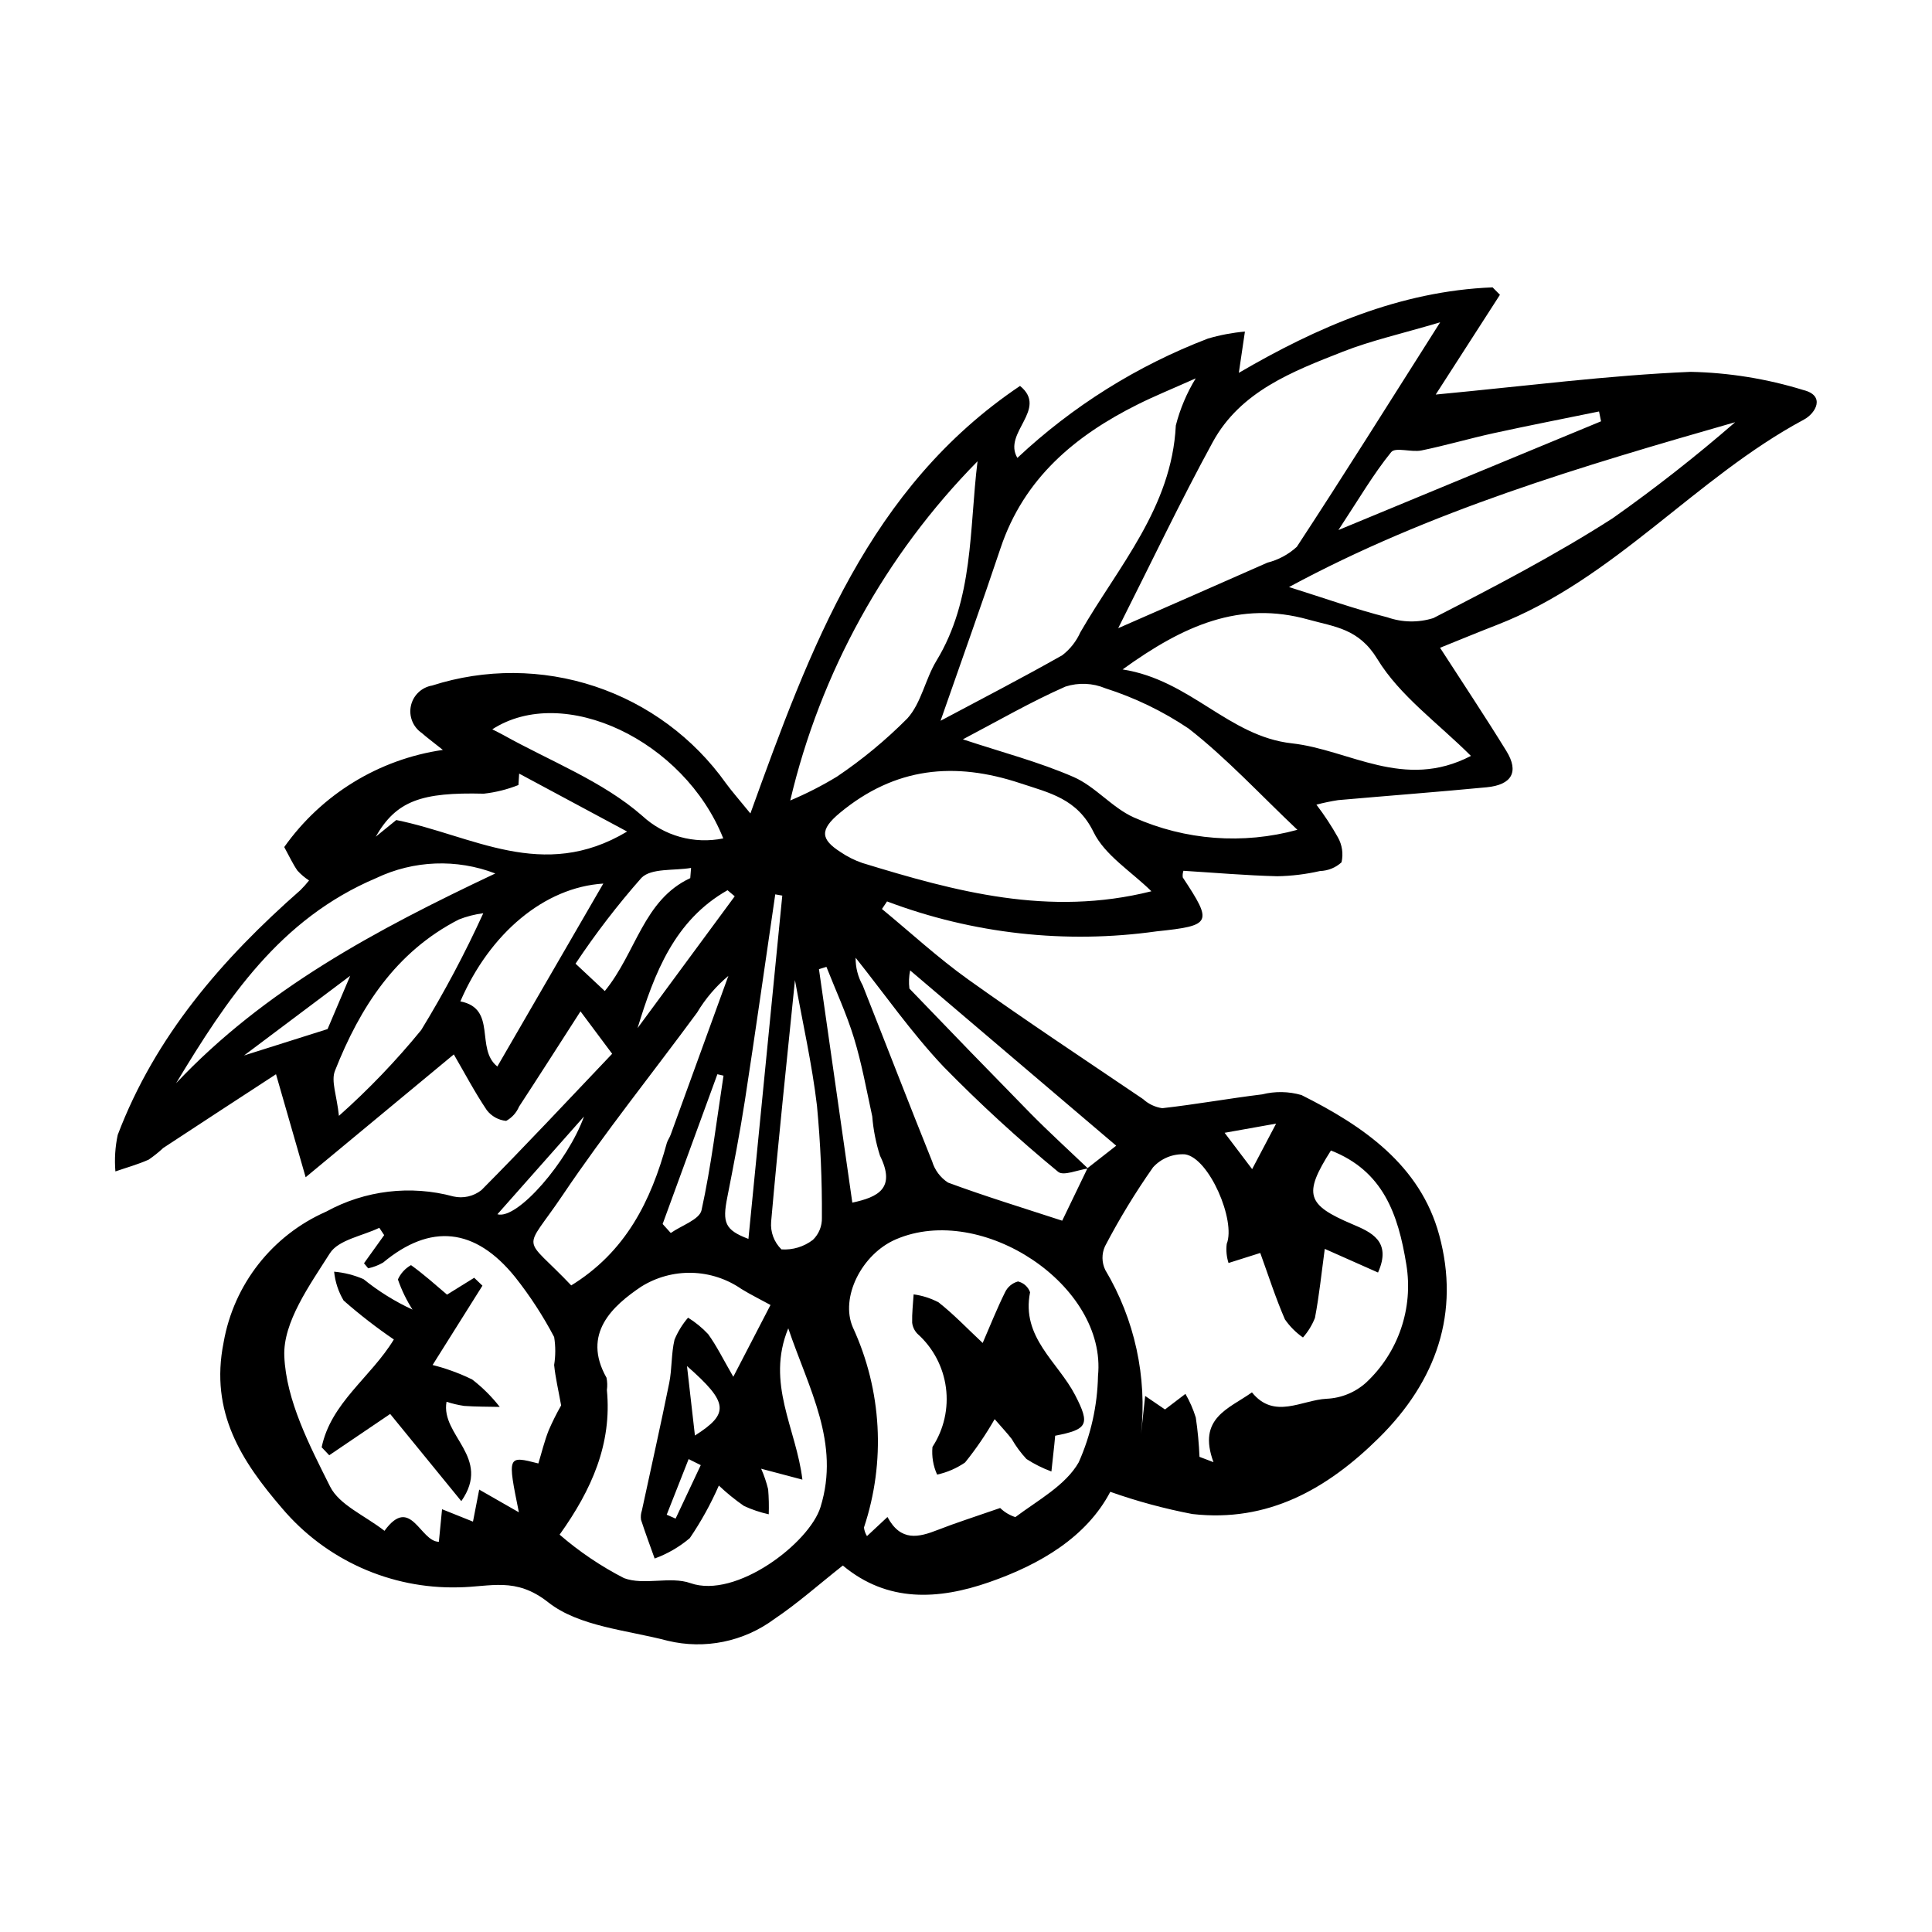 <?xml version="1.0" encoding="UTF-8"?>
<!-- The Best Svg Icon site in the world: iconSvg.co, Visit us! https://iconsvg.co -->
<svg fill="#000000" width="800px" height="800px" version="1.1" viewBox="144 144 512 512" xmlns="http://www.w3.org/2000/svg">
 <g>
  <path d="m367.36 558.88c-6.449 5.086-12.016 10.062-18.164 14.18-8.094 6.012-18.438 8.121-28.242 5.758-10.824-2.848-23.504-3.746-31.668-10.188-8.672-6.844-15.242-4.07-23.824-3.969-17.945 0.449-35.129-7.262-46.723-20.969-10.617-12.355-19.211-25.352-15.48-43.938v-0.004c2.691-15.379 12.902-28.391 27.199-34.668 10.289-5.644 22.363-7.082 33.691-4.012 2.606 0.598 5.344-0.023 7.441-1.684 11.652-11.734 22.941-23.832 34.637-36.125-2.477-3.316-4.859-6.512-8.391-11.242-5.766 8.965-10.988 17.152-16.301 25.277l0.004 0.004c-0.684 1.594-1.879 2.914-3.402 3.746-2.031-0.195-3.891-1.227-5.133-2.848-3.168-4.707-5.828-9.762-8.738-14.77l-39.266 32.555c-2.91-10.117-5.144-17.887-7.856-27.301-9.914 6.473-19.918 12.977-29.883 19.539-1.207 1.129-2.5 2.164-3.867 3.098-2.84 1.266-5.867 2.106-8.816 3.121h0.004c-0.273-3.238-0.062-6.5 0.613-9.676 9.934-26.207 27.695-46.656 48.414-64.867l0.004-0.004c0.812-0.809 1.578-1.664 2.289-2.562-1.137-0.734-2.172-1.613-3.082-2.613-1.242-1.793-2.164-3.812-3.496-6.242 9.898-13.977 25.09-23.281 42.039-25.742-2.891-2.309-4.289-3.328-5.578-4.473-2.348-1.594-3.492-4.453-2.891-7.223 0.605-2.773 2.836-4.898 5.633-5.367 14.043-4.5 29.156-4.418 43.148 0.234 13.996 4.656 26.145 13.641 34.695 25.656 1.555 2.129 3.316 4.109 6.492 8.012 15.883-44 31.406-86.363 71.457-113.3 7.586 6.199-4.688 12.406-0.707 19.07v0.004c14.621-13.711 31.766-24.449 50.48-31.617 3.207-0.945 6.496-1.566 9.824-1.863-0.527 3.566-1.055 7.133-1.617 10.941 20.598-12.02 42.586-21.672 67.25-22.656l1.949 1.969c-5.465 8.488-10.93 16.977-17.02 26.441 23.918-2.258 45.656-5.098 67.477-6.016v-0.004c10.168 0.203 20.254 1.828 29.973 4.828 5.883 1.461 3.301 6.125 0.133 7.824-28.898 15.508-50.219 42.324-81.363 54.418-5.062 1.965-10.078 4.047-15.07 6.055 5.883 9.121 11.902 18.141 17.586 27.371 3.387 5.504 1.465 8.957-5.254 9.602-13.102 1.254-26.227 2.246-39.34 3.402-1.938 0.301-3.859 0.703-5.758 1.199 2.098 2.75 4 5.644 5.695 8.664 1.133 2.008 1.477 4.367 0.961 6.617-1.562 1.43-3.59 2.246-5.707 2.309-3.715 0.852-7.512 1.316-11.32 1.383-8.293-0.207-16.574-0.934-24.867-1.445-0.195 0.566-0.258 1.168-0.176 1.762 7.973 12.066 7.695 12.758-6.949 14.289-24.094 3.387-48.656 0.66-71.422-7.934l-1.348 2.008c7.606 6.266 14.883 12.984 22.879 18.695 15.211 10.871 30.82 21.184 46.305 31.672h0.004c1.414 1.305 3.191 2.148 5.098 2.422 8.855-0.992 17.641-2.586 26.484-3.664 3.426-0.863 7.019-0.797 10.414 0.184 16.324 8.16 31.469 18.57 36.492 37.09 5.574 20.555-0.703 38.668-16.004 53.785-13.781 13.617-29.457 22.418-49.371 20.16l-0.004 0.004c-7.402-1.414-14.684-3.383-21.789-5.894-6.246 11.902-18.422 19.199-32.078 23.945-13.418 4.668-26.949 5.488-38.801-4.414zm64.855-105.32 7.59-5.938c-18.379-15.637-35.895-30.535-54.605-46.453-0.332 1.582-0.398 3.207-0.195 4.812 10.633 11.074 21.32 22.094 32.066 33.055 4.945 5.016 10.164 9.758 15.262 14.625-2.703 0.363-6.539 2.059-7.922 0.875v0.004c-10.605-8.738-20.738-18.031-30.352-27.848-8.473-8.965-15.598-19.211-23.316-28.891l0.004 0.004c-0.031 2.559 0.613 5.082 1.867 7.312 6.152 15.531 12.16 31.125 18.395 46.621h0.004c0.688 2.328 2.184 4.336 4.223 5.66 9.852 3.648 19.922 6.715 30.258 10.098 1.992-4.133 4.359-9.035 6.723-13.938zm45.766 22.488c-3.098 0.98-5.754 1.82-8.41 2.66-0.52-1.633-0.684-3.356-0.48-5.055 2.461-6.172-4.648-22.789-11.051-23.742-3.203-0.199-6.32 1.07-8.477 3.449-4.695 6.684-8.945 13.668-12.727 20.91-0.91 1.996-0.883 4.293 0.066 6.269 7.801 13.082 11.129 28.344 9.488 43.484 0.312-2.902 0.629-5.801 1.09-10.082l5.258 3.582 5.414-4.129v-0.004c1.148 1.984 2.07 4.09 2.746 6.281 0.512 3.449 0.84 6.926 0.98 10.41 1.234 0.473 2.473 0.941 3.707 1.41-4.324-11.711 4.047-14.121 10.195-18.496 5.894 7.301 13.152 2.027 19.793 1.691h0.004c3.871-0.172 7.566-1.684 10.449-4.277 8.566-7.992 12.57-19.734 10.668-31.293-2.168-13.414-6.188-24.824-19.984-30.219-7.41 11.648-6.434 14.395 5.715 19.547 4.894 2.078 10.477 4.469 6.766 12.789-4.941-2.195-9.523-4.227-14.113-6.266-0.871 6.43-1.477 12.402-2.598 18.273h0.004c-0.75 1.906-1.828 3.668-3.184 5.207-1.871-1.301-3.492-2.93-4.785-4.801-2.488-5.731-4.398-11.711-6.535-17.602zm-191.31 55.781c0.891-2.91 1.609-5.945 2.754-8.816 0.977-2.246 2.07-4.438 3.281-6.562-0.75-4.199-1.531-7.438-1.852-10.719 0.395-2.453 0.395-4.949 0.004-7.402-2.949-5.609-6.414-10.93-10.348-15.898-10.621-13.145-22.465-14.25-34.965-3.852-1.234 0.719-2.574 1.238-3.973 1.535l-1.109-1.336c1.781-2.484 3.566-4.969 5.348-7.457l-1.289-1.941c-4.492 2.172-10.836 3.172-13.105 6.754-5.359 8.449-12.449 18.281-12.074 27.27 0.492 11.723 6.656 23.605 12.133 34.543 2.445 4.887 9.156 7.637 14.414 11.734 6.965-9.578 9.414 2.871 14.414 2.906 0.305-3.125 0.574-5.879 0.844-8.629 2.984 1.195 5.969 2.391 8.195 3.285l1.648-8.488c3.519 2.016 7.039 4.027 10.516 6.019-3.051-15.051-3.051-15.051 5.164-12.945zm122.38 11.812v-0.004c1.141 1.102 2.516 1.926 4.023 2.414 5.965-4.469 13.32-8.418 16.789-14.508 3.219-7.215 4.957-15 5.117-22.895 2.422-23.977-30.746-46.043-53.574-36.203-9.047 3.898-14.836 15.422-11.383 23.344v-0.004c7.684 16.656 8.734 35.613 2.938 53.016 0.09 0.812 0.363 1.594 0.801 2.285 1.973-1.844 3.641-3.398 5.426-5.066 3.543 6.609 8.266 5.402 13.352 3.414 4.812-1.887 9.758-3.445 16.512-5.797zm-74.547-5.953c-2.129 4.871-4.707 9.531-7.695 13.926-2.762 2.34-5.918 4.172-9.32 5.41-1.215-3.406-2.484-6.793-3.598-10.234h-0.004c-0.129-0.82-0.059-1.664 0.211-2.453 2.422-11.281 4.969-22.535 7.254-33.844 0.758-3.758 0.516-7.734 1.398-11.449h-0.004c0.883-2.129 2.098-4.102 3.598-5.848 1.957 1.215 3.742 2.68 5.316 4.356 2.297 3.172 4.031 6.746 6.672 11.305 3.676-7.09 6.641-12.82 9.859-19.023-2.922-1.598-5.363-2.797-7.668-4.215h-0.004c-3.887-2.695-8.477-4.195-13.207-4.309-4.731-0.113-9.391 1.164-13.402 3.676-7.465 5.027-15.805 12.41-9.188 24.109h0.004c0.223 1.082 0.258 2.191 0.105 3.285 1.367 14.211-3.981 26.363-12.527 38.316h-0.004c5.215 4.512 10.945 8.379 17.078 11.527 5.285 1.984 12.242-0.566 17.602 1.324 12.039 4.242 31.5-10.598 34.461-20.152 5.266-16.977-3.047-31.188-8.543-47.371-6.008 14.59 2.144 26.578 3.746 40.094-4.41-1.164-7.305-1.934-10.926-2.891h-0.004c0.781 1.762 1.402 3.594 1.855 5.465 0.18 2.199 0.23 4.406 0.156 6.613-2.258-0.5-4.449-1.238-6.551-2.203-2.359-1.629-4.59-3.441-6.672-5.414zm105.83-227.21c13.645-5.984 26.613-11.637 39.547-17.371 2.902-0.73 5.582-2.172 7.789-4.195 12.422-18.938 24.438-38.145 37.984-59.496-10.293 3.055-18.27 4.828-25.785 7.781-13.324 5.234-27.129 10.496-34.488 23.977-8.625 15.797-16.352 32.082-25.047 49.305zm-47.07 24.531c10.789-5.754 21.648-11.355 32.27-17.375v-0.004c2.066-1.598 3.703-3.68 4.769-6.062 10.078-17.488 24.223-33.047 25.301-54.816 1.125-4.402 2.902-8.609 5.277-12.484-6.438 2.875-10.949 4.703-15.297 6.871-16.699 8.316-30.242 19.629-36.422 38.105-4.922 14.707-10.168 29.305-15.902 45.762zm140.55 9.316c-8.727-8.715-18.863-15.918-24.805-25.676-4.93-8.094-11.262-8.5-18.297-10.461-18.125-5.051-33 1.504-49.211 13.219 18.047 2.82 28.051 17.723 44.863 19.586 15.273 1.695 29.664 12.57 47.449 3.332zm-84.676 35.871c-5.356-5.266-12.324-9.52-15.344-15.703-4.336-8.879-11.715-10.371-19.43-12.934-17.387-5.773-33.141-4.273-47.785 7.859-5.469 4.531-5.043 7.023 0.133 10.359 1.801 1.234 3.758 2.215 5.82 2.922 24.676 7.562 49.457 14.316 76.605 7.496zm36.461-80.625c9.488 2.977 17.68 5.91 26.074 8.023 3.93 1.379 8.195 1.453 12.168 0.211 16.137-8.277 32.293-16.691 47.539-26.465h-0.004c11.242-7.934 22.078-16.43 32.465-25.457-40.664 11.656-80.918 23.527-118.24 43.688zm-86.426 40.359c10.363 3.434 20.156 5.984 29.32 9.973 5.781 2.516 10.203 8.125 15.969 10.715 13.637 6.074 28.961 7.238 43.359 3.289-10.078-9.539-18.809-19.031-28.844-26.848-6.809-4.574-14.227-8.164-22.039-10.656-3.363-1.406-7.117-1.566-10.59-0.449-9.215 4.066-17.984 9.152-27.176 13.977zm-45.75 16.203c4.273-1.797 8.406-3.906 12.367-6.312 6.715-4.523 12.969-9.695 18.676-15.441 3.688-4.074 4.738-10.402 7.703-15.277 9.938-16.344 8.664-34.855 10.887-52.855h-0.004c-24.465 24.852-41.629 55.945-49.629 89.887zm-58.312 128.68c14.758-8.977 21.418-22.609 25.586-37.836 0.215-0.785 0.75-1.477 1.031-2.25 5.109-14.031 10.207-28.066 15.297-42.109-3.289 2.754-6.09 6.039-8.285 9.719-11.855 16.117-24.426 31.75-35.59 48.328-10.672 15.844-10.879 10.109 2.535 24.293h-0.004c0.664 0.324 0.973 1.098 0.719 1.789-0.254 0.691-0.992 1.078-1.707 0.898-0.715-0.184-1.176-0.875-1.066-1.605 0.105-0.73 0.746-1.258 1.484-1.227zm-104.45-53.742c23.41-24.828 52.789-40.574 84.602-55.594h-0.004c-10.23-3.934-21.629-3.5-31.531 1.207-25.602 10.836-39.578 32.055-53.066 54.387zm145.01-64.887c-10.383-26.07-42.379-41.09-61.211-28.906 1.129 0.578 2.051 1.02 2.945 1.516 12.449 6.949 26.352 12.242 36.832 21.434 5.769 5.32 13.746 7.539 21.434 5.957zm-25.48-1.816c-10.031-5.383-19.32-10.371-28.609-15.355l-0.191 3.027c-2.945 1.172-6.035 1.945-9.184 2.293-16.449-0.41-23.172 1.84-28.633 11.402 2.102-1.707 4.203-3.414 5.438-4.418 20.172 4.055 38.773 16.469 61.18 3.051zm-6.312 13.789c-15.562 0.98-30.066 13.125-37.879 31.219 9.832 1.922 3.887 12.566 9.797 17.258zm-31.805 7.859c-2.219 0.281-4.394 0.84-6.473 1.656-16.734 8.574-26.215 23.309-32.836 40.105-1.078 2.731 0.488 6.504 1.055 11.938h-0.004c7.859-6.988 15.148-14.59 21.801-22.734 6.106-9.98 11.598-20.32 16.457-30.965zm82.598 17.723c-2.172 21.492-4.438 42.738-6.312 64.016-0.234 2.734 0.77 5.43 2.734 7.348 2.996 0.195 5.961-0.707 8.344-2.539 1.578-1.531 2.438-3.656 2.371-5.856 0.066-9.906-0.371-19.812-1.305-29.676-1.316-11.117-3.816-22.09-5.832-33.293zm213.62-148.09-0.531-2.606c-9.289 1.902-18.598 3.715-27.859 5.738-6.43 1.406-12.762 3.273-19.207 4.594-2.656 0.543-6.894-0.945-8.016 0.438-4.707 5.801-8.508 12.34-13.984 20.652 24.852-10.293 47.227-19.555 69.602-28.816zm-198.42 207.06c6.828-1.457 11.605-3.789 7.332-12.445v-0.004c-1.082-3.383-1.773-6.879-2.051-10.418-1.512-6.941-2.769-13.973-4.84-20.75-1.965-6.434-4.832-12.59-7.301-18.867l-1.98 0.613c2.91 20.359 5.816 40.715 8.84 61.871zm-18.559-81.367-1.863-0.328c-2.664 18.18-5.234 36.375-8.031 54.535-1.332 8.641-3 17.23-4.691 25.809-1.312 6.644-0.641 8.605 5.613 10.961 3.016-30.586 5.996-60.781 8.973-90.977zm-24.387-4.633 0.211-2.703c-4.484 0.777-10.547-0.004-13.145 2.633h-0.004c-6.328 7.176-12.164 14.773-17.465 22.742 2.836 2.652 5.32 4.981 7.754 7.254 8.371-10.242 10.207-24.121 22.648-29.926zm8.812 52.348-1.625-0.371c-4.836 13.227-9.672 26.453-14.508 39.684l2.156 2.383c2.828-1.988 7.606-3.551 8.152-6.039 2.574-11.746 3.992-23.746 5.824-35.656zm2.969-47.531-1.906-1.609c-14.031 7.949-19.375 21.93-23.84 36.539 8.582-11.645 17.164-23.285 25.746-34.93zm-130.03 42.184c8.422-2.664 14.547-4.602 22.133-6.996 1.113-2.617 3.074-7.227 6-14.121-10.281 7.719-18.562 13.934-28.133 21.117zm67.145 42.082c5.363 1.523 18.758-14.176 22.941-25.91-7.547 8.52-14.965 16.898-22.945 25.91zm50.238 40.227c0.797 6.965 1.426 12.48 2.102 18.41 9.18-5.828 8.938-8.715-2.102-18.41zm149.77-52.188c2.91-5.527 4.207-7.984 6.356-12.062-5.242 0.934-8.664 1.547-13.648 2.434 2.863 3.785 4.461 5.891 7.293 9.629zm-146.12 78.445-3.215-1.602-5.809 14.738 2.356 1.031c2.219-4.727 4.445-9.449 6.668-14.168z"/>
  <path d="m266.25 541.82c-6.644-8.145-12.602-15.449-18.852-23.105-5.301 3.59-10.723 7.266-16.148 10.941l-2.004-2.109c2.434-11.805 13.031-18.543 19.129-28.57h-0.004c-4.637-3.164-9.082-6.609-13.301-10.316-1.391-2.336-2.25-4.949-2.523-7.652 2.688 0.23 5.316 0.902 7.789 1.98 3.981 3.215 8.34 5.926 12.984 8.074-1.598-2.504-2.894-5.188-3.871-7.996 0.723-1.605 1.941-2.934 3.473-3.797 3.336 2.398 6.414 5.152 9.547 7.82 1.871-1.16 4.535-2.812 7.199-4.469l2.184 2.098c-4.246 6.754-8.488 13.508-13.211 21.02 3.621 0.914 7.141 2.199 10.496 3.84 2.731 2.106 5.184 4.547 7.301 7.266-3.141-0.07-6.289-0.035-9.418-0.262l0.004 0.004c-1.59-0.238-3.156-0.605-4.688-1.098-1.613 8.98 12.066 14.688 3.914 26.332z"/>
  <path d="m404.42 499.9c1.98-4.566 3.769-9.074 5.914-13.41 0.668-1.426 1.93-2.484 3.453-2.891 1.48 0.352 2.68 1.43 3.195 2.863-2.398 11.961 7.367 18.434 11.93 27.238 4.059 7.828 3.328 9.121-5.281 10.781-0.066 0.703-0.133 1.465-0.211 2.227-0.258 2.418-0.52 4.836-0.785 7.254v-0.004c-2.32-0.855-4.539-1.965-6.613-3.309-1.496-1.609-2.805-3.387-3.898-5.293-1.16-1.508-2.477-2.898-4.531-5.269-2.305 4.027-4.922 7.867-7.836 11.48-2.238 1.543-4.758 2.637-7.414 3.215-1.039-2.293-1.461-4.82-1.23-7.332 3.031-4.648 4.297-10.23 3.566-15.73-0.73-5.504-3.406-10.562-7.547-14.258-0.777-0.797-1.27-1.828-1.398-2.93-0.07-2.5 0.23-5.008 0.387-7.512 2.305 0.312 4.535 1.023 6.594 2.102 4.031 3.172 7.598 6.926 11.707 10.777z"/>
 </g>
</svg>